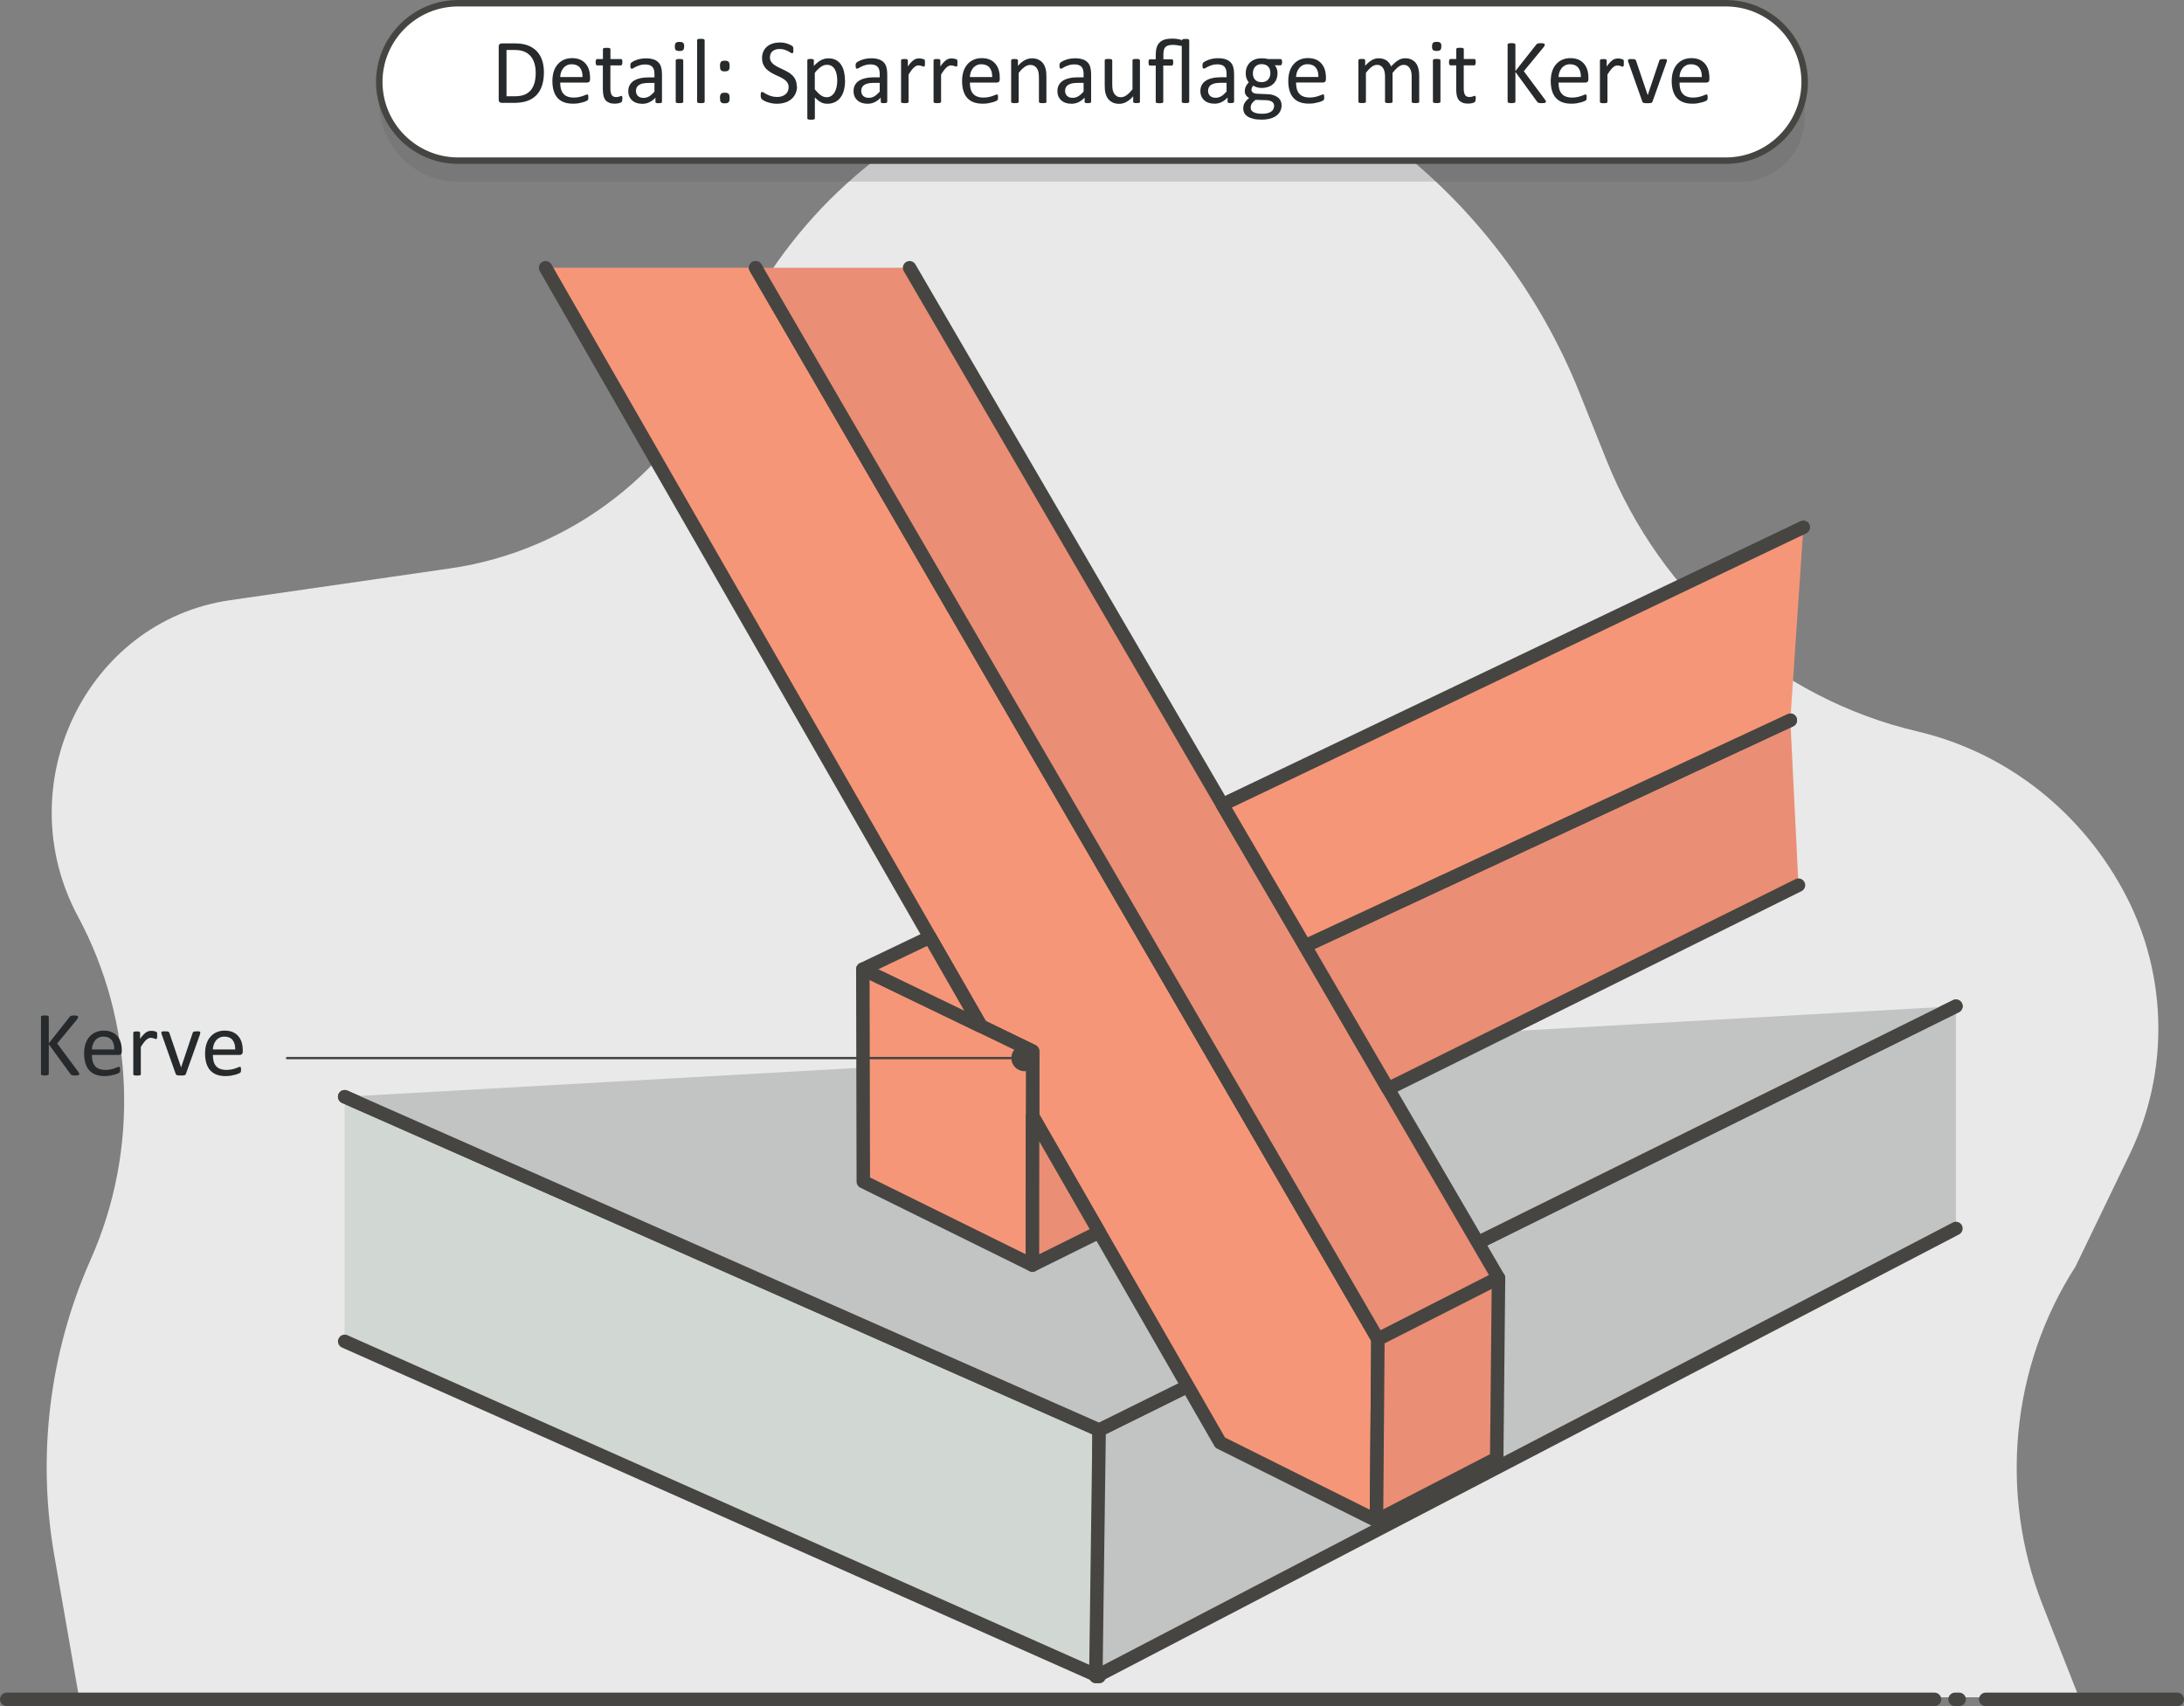 <?xml version="1.0" encoding="UTF-8"?><svg xmlns="http://www.w3.org/2000/svg" viewBox="0 0 324.6 253.59"><rect x="0" y="0" width="324.6" height="253.59" fill="#808080" stroke="none"/><defs><style>.d{fill:#ea8e75;}.d,.e,.f,.g,.h,.i,.j{stroke:#464542;stroke-linecap:round;stroke-linejoin:round;}.d,.f,.h,.i,.j{stroke-width:2px;}.e{fill:#fff;stroke-width:.96px;}.f,.g{fill:none;}.k{fill:#605f60;isolation:isolate;opacity:.23;}.g{stroke-width:.35px;}.l{fill:#464542;}.h{fill:#f69678;}.m{fill:#262a2c;}.i{fill:#c2c4c3;}.j{fill:#d1d7d3;}.n{fill:#e8e9e8;}</style></defs><g id="a"/><g id="b"/><g id="c"><g><path class="n" d="M11.74,252.27l-3.67-21.07c-2.59-14.88-.71-30.22,5.39-43.95h0c7.27-16.34,6.57-35.3-1.87-51.02h0c-10.5-19.55,1.22-43.93,22.61-47.02l32.73-4.73c18.09-2.61,33.61-14.7,41.06-31.98l.16-.37c7.29-16.91,20.58-30.27,37.12-37.3l2.46-1.04c19.58-8.32,41.93-5.47,58.98,7.53h0c12.45,9.5,22.16,22.34,28.08,37.14l3.96,9.89c8.18,20.44,25.42,35.49,46.24,40.37h0c13.29,3.12,24.62,12.07,31.05,24.53h0c6.15,11.93,6.34,26.2,.5,38.3l-8.06,16.7h0c-9.58,14.89-11.41,33.74-4.89,50.31l5.4,13.72H11.74Z"/><g><line class="f" x1="287.52" y1="252.59" x2="1" y2="252.59"/><line class="f" x1="291.18" y1="252.59" x2="290.57" y2="252.59"/><line class="f" x1="323.6" y1="252.59" x2="295.13" y2="252.59"/></g></g><polyline class="j" points="51.23 163.02 163.36 212.55 163.36 249.2 51.23 199.38"/><polyline class="i" points="290.7 182.6 162.87 249.2 163.36 212.55 290.7 149.56"/><polyline class="i" points="51.23 163.02 163.36 212.55 290.7 149.56"/><g><path class="k" d="M258.7,27H68.07c-6.43,0-11.7-5.26-11.7-11.7v-.02c0-6.43,5.26-11.7,11.7-11.7h188.45c6.43,0,11.7,5.26,11.7,11.7v2.18c0,5.25-4.29,9.54-9.52,9.54Z"/><path class="e" d="M256.52,23.88H68.07c-6.43,0-11.7-5.26-11.7-11.7h0c0-6.43,5.26-11.7,11.7-11.7h188.45c6.43,0,11.7,5.26,11.7,11.7h0c0,6.43-5.26,11.7-11.7,11.7Z"/><path class="m" d="M80.84,10.74c0,.77-.1,1.43-.29,2.01-.19,.57-.48,1.05-.85,1.42s-.83,.66-1.37,.84c-.54,.19-1.19,.28-1.93,.28h-1.85c-.1,0-.2-.04-.29-.11-.09-.07-.14-.19-.14-.37V6.93c0-.18,.05-.3,.14-.37,.09-.07,.19-.11,.29-.11h1.98c.76,0,1.4,.1,1.92,.3s.96,.48,1.32,.85c.35,.37,.62,.82,.8,1.35s.27,1.13,.27,1.79Zm-1.22,.05c0-.48-.06-.92-.18-1.34-.12-.41-.3-.77-.55-1.07-.25-.3-.57-.54-.95-.7-.38-.17-.88-.25-1.48-.25h-1.18v6.88h1.2c.56,0,1.03-.07,1.41-.21,.38-.14,.7-.36,.96-.65s.45-.66,.58-1.1c.13-.44,.19-.96,.19-1.56Zm8.08,.99c0,.18-.04,.3-.13,.38-.09,.08-.19,.11-.3,.11h-4.01c0,.34,.03,.65,.1,.92,.07,.27,.18,.51,.34,.7,.16,.2,.36,.35,.62,.45s.56,.16,.93,.16c.29,0,.55-.02,.78-.07s.42-.1,.59-.16,.3-.11,.41-.16,.19-.07,.24-.07c.03,0,.06,0,.08,.02s.04,.04,.06,.07,.02,.08,.03,.13c0,.06,0,.13,0,.21,0,.06,0,.11,0,.15s0,.08-.02,.12-.02,.06-.03,.09-.04,.05-.06,.08c-.03,.02-.1,.07-.22,.12-.12,.06-.28,.11-.47,.17-.19,.05-.42,.1-.67,.15s-.53,.06-.82,.06c-.5,0-.94-.07-1.32-.21-.38-.14-.69-.35-.95-.63s-.45-.63-.58-1.05-.2-.91-.2-1.46,.07-1,.2-1.43c.14-.42,.33-.78,.59-1.07,.25-.29,.56-.52,.92-.68,.36-.16,.76-.24,1.21-.24,.48,0,.88,.08,1.22,.23s.61,.36,.83,.63,.38,.57,.48,.92,.15,.73,.15,1.13v.21Zm-1.12-.33c.01-.59-.12-1.06-.39-1.39s-.68-.51-1.22-.51c-.28,0-.52,.05-.73,.16s-.38,.24-.52,.42-.25,.38-.33,.6-.12,.47-.13,.72h3.32Zm5.91,3.23c0,.13,0,.24-.03,.31-.02,.08-.04,.13-.08,.17s-.09,.07-.16,.1c-.07,.03-.16,.06-.25,.08-.09,.02-.19,.04-.29,.05s-.21,.02-.31,.02c-.32,0-.59-.04-.81-.13s-.41-.21-.55-.38-.25-.39-.31-.65-.1-.57-.1-.93v-3.6h-.85c-.07,0-.12-.04-.16-.11s-.06-.19-.06-.36c0-.09,0-.16,.02-.22,.01-.06,.03-.11,.04-.15,.02-.04,.04-.07,.07-.08s.06-.02,.1-.02h.85v-1.46s0-.06,.02-.09c.02-.03,.04-.05,.09-.07,.04-.02,.1-.04,.17-.04s.16-.01,.27-.01c.11,0,.21,0,.28,.01,.07,0,.13,.02,.17,.04,.04,.02,.07,.04,.09,.07,.02,.03,.03,.06,.03,.09v1.46h1.56s.07,0,.09,.02,.05,.04,.07,.08,.04,.09,.04,.15,.01,.13,.01,.22c0,.16-.02,.28-.06,.36-.04,.07-.09,.11-.16,.11h-1.56v3.43c0,.42,.06,.74,.19,.96s.35,.32,.67,.32c.1,0,.2-.01,.28-.03,.08-.02,.15-.04,.22-.06,.06-.02,.12-.04,.16-.06,.04-.02,.08-.03,.12-.03,.02,0,.04,0,.06,.02s.04,.03,.05,.06c.01,.03,.02,.08,.03,.13s.01,.12,.01,.21Zm5.89,.46c0,.05-.02,.1-.05,.12s-.09,.05-.15,.06c-.06,.01-.16,.02-.28,.02s-.21,0-.28-.02c-.07-.01-.12-.03-.15-.06-.03-.03-.05-.07-.05-.12v-.62c-.27,.29-.56,.51-.89,.67s-.67,.24-1.04,.24c-.32,0-.61-.04-.87-.13-.26-.08-.48-.21-.66-.37s-.33-.36-.43-.59-.15-.5-.15-.79c0-.35,.07-.65,.21-.9s.34-.47,.6-.64,.58-.29,.96-.38,.8-.13,1.28-.13h.84v-.48c0-.24-.02-.45-.07-.63s-.13-.33-.24-.45-.25-.21-.43-.27-.39-.09-.65-.09c-.28,0-.52,.03-.74,.1s-.41,.14-.58,.22c-.16,.08-.3,.15-.41,.22s-.19,.1-.25,.1c-.04,0-.07,0-.09-.03s-.05-.05-.07-.08-.04-.08-.04-.14-.01-.12-.01-.19c0-.11,0-.2,.02-.27,.02-.07,.05-.13,.11-.19,.06-.06,.17-.13,.32-.21,.15-.08,.32-.15,.51-.22s.41-.12,.64-.16c.23-.04,.46-.06,.7-.06,.44,0,.81,.05,1.12,.15s.55,.25,.74,.44,.33,.43,.41,.72,.13,.62,.13,1v4.15Zm-1.11-2.81h-.95c-.31,0-.57,.03-.8,.08s-.41,.13-.56,.23c-.15,.1-.26,.23-.33,.37-.07,.14-.11,.31-.11,.5,0,.32,.1,.57,.3,.76,.2,.19,.48,.28,.84,.28,.29,0,.57-.08,.82-.23,.25-.15,.51-.38,.79-.69v-1.31Zm4.41-5.43c0,.26-.05,.44-.15,.54-.1,.1-.28,.14-.55,.14s-.44-.05-.54-.14c-.1-.09-.14-.27-.14-.53s.05-.44,.15-.54c.1-.1,.28-.14,.55-.14s.44,.05,.54,.14,.15,.27,.15,.53Zm-.13,8.23s0,.07-.03,.09c-.02,.02-.05,.05-.09,.06-.04,.02-.1,.03-.17,.04s-.16,.01-.28,.01-.2,0-.27-.01-.13-.02-.17-.04-.07-.04-.09-.06-.02-.06-.02-.09v-6.15s0-.06,.02-.09,.04-.05,.09-.07,.1-.03,.17-.04,.16-.01,.27-.01,.21,0,.28,.01,.13,.02,.17,.04c.04,.02,.07,.04,.09,.07,.02,.03,.03,.06,.03,.09v6.15Zm3.18,0s0,.07-.03,.09c-.02,.02-.05,.05-.09,.06-.04,.02-.1,.03-.17,.04s-.16,.01-.28,.01-.2,0-.27-.01-.13-.02-.17-.04-.07-.04-.09-.06-.02-.06-.02-.09V5.99s0-.07,.02-.1,.04-.05,.09-.07,.1-.03,.17-.04,.16-.01,.27-.01,.21,0,.28,.01,.13,.02,.17,.04c.04,.02,.07,.04,.09,.07,.02,.03,.03,.06,.03,.1V15.13Zm3.71-5.3c0,.15-.01,.27-.03,.37-.02,.1-.06,.18-.12,.24-.06,.06-.13,.1-.22,.13-.09,.02-.21,.04-.35,.04s-.26-.01-.35-.04c-.09-.02-.16-.07-.22-.13-.05-.06-.09-.14-.11-.24s-.03-.22-.03-.37c0-.15,0-.28,.03-.39s.06-.18,.11-.25c.05-.06,.13-.1,.22-.13,.09-.02,.21-.04,.35-.04s.25,.01,.35,.04c.09,.02,.16,.07,.22,.13,.06,.06,.09,.14,.12,.25,.02,.1,.03,.23,.03,.39Zm0,4.74c0,.15-.01,.28-.03,.38-.02,.1-.06,.18-.12,.24-.06,.06-.13,.1-.22,.13-.09,.02-.21,.04-.35,.04s-.26-.01-.35-.04c-.09-.02-.16-.07-.22-.13-.05-.06-.09-.14-.11-.24s-.03-.23-.03-.38,0-.28,.03-.38,.06-.18,.11-.24c.05-.06,.13-.1,.22-.13,.09-.03,.21-.04,.35-.04s.25,.01,.35,.04c.09,.03,.16,.07,.22,.13,.06,.06,.09,.14,.12,.24,.02,.1,.03,.23,.03,.38Zm10.02-1.76c0,.41-.08,.78-.23,1.11s-.36,.6-.63,.82c-.27,.23-.58,.4-.95,.51-.36,.11-.75,.17-1.17,.17-.29,0-.57-.02-.82-.08-.25-.05-.47-.11-.67-.18s-.36-.15-.49-.23-.23-.14-.28-.2-.09-.12-.12-.21-.04-.2-.04-.34c0-.1,0-.18,.01-.25,0-.07,.02-.12,.04-.16,.02-.04,.04-.07,.07-.09,.03-.02,.06-.02,.09-.02,.06,0,.15,.04,.27,.12,.12,.08,.26,.16,.44,.25s.4,.18,.65,.26,.55,.12,.88,.12c.25,0,.48-.03,.69-.1s.39-.17,.54-.29c.15-.13,.27-.28,.35-.46s.12-.39,.12-.62c0-.25-.06-.46-.17-.64-.11-.18-.26-.33-.45-.47-.18-.13-.4-.26-.63-.37-.24-.11-.48-.23-.73-.34s-.49-.25-.72-.39c-.23-.14-.44-.31-.63-.5s-.33-.42-.45-.67c-.11-.26-.17-.57-.17-.93s.07-.7,.2-.99,.32-.53,.55-.73c.24-.2,.52-.35,.85-.45s.68-.15,1.06-.15c.19,0,.39,.02,.58,.05s.38,.08,.55,.14,.33,.12,.46,.19c.13,.07,.22,.13,.27,.17s.07,.08,.08,.1,.02,.06,.03,.1c0,.04,.02,.09,.02,.14,0,.05,0,.13,0,.21s0,.15,0,.22-.02,.12-.03,.16-.03,.08-.06,.1c-.03,.02-.05,.03-.08,.03-.05,0-.13-.03-.23-.1-.11-.06-.24-.14-.39-.22s-.33-.15-.54-.22-.45-.1-.71-.1c-.24,0-.46,.03-.64,.1-.18,.07-.33,.15-.45,.26-.12,.11-.21,.24-.26,.39s-.09,.31-.09,.48c0,.25,.06,.46,.17,.64,.11,.18,.26,.33,.45,.47s.4,.26,.64,.38,.48,.23,.73,.35,.49,.24,.73,.38c.24,.14,.45,.3,.64,.49,.19,.19,.34,.41,.45,.67,.12,.26,.17,.56,.17,.91Zm7.14-.86c0,.54-.06,1.02-.17,1.45-.11,.43-.28,.79-.51,1.09-.22,.3-.5,.53-.83,.69s-.71,.24-1.13,.24c-.18,0-.35-.02-.5-.05s-.3-.09-.45-.17-.29-.18-.44-.29c-.14-.12-.3-.26-.46-.42v3.08s0,.07-.03,.1c-.02,.03-.05,.05-.09,.07-.04,.02-.1,.03-.17,.04s-.16,.01-.28,.01-.2,0-.27-.01-.13-.02-.17-.04-.07-.04-.09-.07-.02-.06-.02-.1V8.97s0-.07,.02-.1,.04-.05,.08-.06,.09-.03,.16-.04c.06,0,.14-.01,.23-.01s.17,0,.23,.01,.11,.02,.15,.04c.04,.02,.07,.04,.08,.06,.02,.02,.02,.06,.02,.1v.83c.18-.19,.36-.36,.53-.5,.17-.14,.34-.26,.52-.35s.35-.16,.54-.21c.18-.05,.38-.07,.58-.07,.44,0,.82,.09,1.13,.26s.57,.41,.76,.71c.2,.3,.34,.65,.43,1.05,.09,.4,.14,.82,.14,1.27Zm-1.16,.13c0-.31-.02-.62-.07-.91s-.13-.55-.25-.78c-.12-.23-.27-.41-.47-.55-.2-.14-.44-.21-.73-.21-.15,0-.29,.02-.43,.06s-.28,.11-.43,.21-.3,.22-.46,.37-.33,.34-.5,.56v2.45c.31,.38,.6,.67,.88,.87,.28,.2,.57,.3,.87,.3,.28,0,.52-.07,.72-.21s.37-.32,.49-.55,.22-.48,.28-.77c.06-.28,.09-.57,.09-.85Zm7.42,3.05c0,.05-.02,.1-.05,.12s-.09,.05-.15,.06c-.06,.01-.16,.02-.28,.02s-.21,0-.28-.02c-.07-.01-.12-.03-.15-.06-.03-.03-.05-.07-.05-.12v-.62c-.27,.29-.56,.51-.89,.67s-.67,.24-1.04,.24c-.32,0-.61-.04-.87-.13-.26-.08-.48-.21-.66-.37s-.33-.36-.43-.59-.15-.5-.15-.79c0-.35,.07-.65,.21-.9s.34-.47,.6-.64,.58-.29,.96-.38,.8-.13,1.28-.13h.84v-.48c0-.24-.02-.45-.07-.63s-.13-.33-.24-.45-.25-.21-.43-.27-.39-.09-.65-.09c-.28,0-.52,.03-.74,.1s-.41,.14-.58,.22c-.16,.08-.3,.15-.41,.22s-.19,.1-.25,.1c-.04,0-.07,0-.09-.03s-.05-.05-.07-.08-.04-.08-.04-.14-.01-.12-.01-.19c0-.11,0-.2,.02-.27,.02-.07,.05-.13,.11-.19,.06-.06,.17-.13,.32-.21,.15-.08,.32-.15,.51-.22s.41-.12,.64-.16c.23-.04,.46-.06,.7-.06,.44,0,.81,.05,1.12,.15s.55,.25,.74,.44,.33,.43,.41,.72,.13,.62,.13,1v4.15Zm-1.11-2.81h-.95c-.31,0-.57,.03-.8,.08s-.41,.13-.56,.23c-.15,.1-.26,.23-.33,.37-.07,.14-.11,.31-.11,.5,0,.32,.1,.57,.3,.76,.2,.19,.48,.28,.84,.28,.29,0,.57-.08,.82-.23,.25-.15,.51-.38,.79-.69v-1.31Zm6.72-2.95c0,.1,0,.18,0,.25,0,.07-.01,.12-.03,.16s-.03,.07-.05,.09-.05,.03-.08,.03-.08-.01-.13-.03-.11-.04-.18-.06-.14-.04-.22-.06-.17-.03-.26-.03c-.11,0-.22,.02-.33,.07s-.22,.12-.34,.23c-.12,.1-.24,.24-.38,.42s-.28,.39-.43,.64v4.05s0,.07-.03,.09c-.02,.02-.05,.05-.09,.06-.04,.02-.1,.03-.17,.04s-.16,.01-.28,.01-.2,0-.27-.01-.13-.02-.17-.04-.07-.04-.09-.06-.02-.06-.02-.09v-6.15s0-.07,.02-.09,.04-.05,.08-.07,.09-.03,.16-.04c.06,0,.15-.01,.25-.01,.1,0,.18,0,.25,.01s.12,.02,.15,.04c.04,.02,.06,.04,.08,.07s.02,.06,.02,.09v.9c.17-.25,.32-.45,.47-.6s.29-.28,.42-.37,.26-.15,.39-.18c.13-.03,.26-.05,.39-.05,.06,0,.12,0,.2,.01,.08,0,.15,.02,.23,.04s.16,.04,.22,.06c.06,.02,.11,.05,.14,.07,.03,.02,.04,.04,.05,.06s.02,.05,.02,.08,.01,.08,.01,.14,0,.14,0,.25Zm4.83,0c0,.1,0,.18,0,.25,0,.07-.01,.12-.03,.16s-.03,.07-.05,.09-.05,.03-.08,.03-.08-.01-.13-.03-.11-.04-.18-.06-.14-.04-.22-.06-.17-.03-.26-.03c-.11,0-.22,.02-.33,.07s-.22,.12-.34,.23c-.12,.1-.24,.24-.38,.42s-.28,.39-.43,.64v4.05s0,.07-.03,.09c-.02,.02-.05,.05-.09,.06-.04,.02-.1,.03-.17,.04s-.16,.01-.28,.01-.2,0-.27-.01-.13-.02-.17-.04-.07-.04-.09-.06-.02-.06-.02-.09v-6.15s0-.07,.02-.09,.04-.05,.08-.07,.09-.03,.16-.04c.06,0,.15-.01,.25-.01,.1,0,.18,0,.25,.01s.12,.02,.15,.04c.04,.02,.06,.04,.08,.07s.02,.06,.02,.09v.9c.17-.25,.32-.45,.47-.6s.29-.28,.42-.37,.26-.15,.39-.18c.13-.03,.26-.05,.39-.05,.06,0,.12,0,.2,.01,.08,0,.15,.02,.23,.04s.16,.04,.22,.06c.06,.02,.11,.05,.14,.07,.03,.02,.04,.04,.05,.06s.02,.05,.02,.08,.01,.08,.01,.14,0,.14,0,.25Zm6.29,2.41c0,.18-.04,.3-.13,.38-.09,.08-.19,.11-.3,.11h-4.01c0,.34,.03,.65,.1,.92,.07,.27,.18,.51,.34,.7,.16,.2,.36,.35,.62,.45s.56,.16,.93,.16c.29,0,.55-.02,.78-.07s.42-.1,.59-.16,.3-.11,.41-.16,.19-.07,.24-.07c.03,0,.06,0,.08,.02s.04,.04,.06,.07,.02,.08,.03,.13c0,.06,0,.13,0,.21,0,.06,0,.11,0,.15s0,.08-.02,.12-.02,.06-.03,.09-.04,.05-.06,.08c-.03,.02-.1,.07-.22,.12-.12,.06-.28,.11-.47,.17-.19,.05-.42,.1-.67,.15s-.53,.06-.82,.06c-.5,0-.94-.07-1.32-.21-.38-.14-.69-.35-.95-.63s-.45-.63-.58-1.05-.2-.91-.2-1.46,.07-1,.2-1.43c.14-.42,.33-.78,.59-1.07,.25-.29,.56-.52,.92-.68,.36-.16,.76-.24,1.21-.24,.48,0,.88,.08,1.22,.23s.61,.36,.83,.63,.38,.57,.48,.92,.15,.73,.15,1.13v.21Zm-1.12-.33c.01-.59-.12-1.06-.39-1.39s-.68-.51-1.22-.51c-.28,0-.52,.05-.73,.16s-.38,.24-.52,.42-.25,.38-.33,.6-.12,.47-.13,.72h3.32Zm8.07,3.68s0,.07-.03,.09-.05,.05-.09,.06-.1,.03-.17,.04-.16,.01-.27,.01-.21,0-.28-.01c-.07,0-.13-.02-.17-.04-.04-.02-.07-.04-.09-.06-.02-.02-.03-.06-.03-.09v-3.6c0-.35-.03-.63-.08-.85-.05-.21-.13-.4-.24-.55s-.24-.27-.4-.36c-.17-.08-.36-.12-.57-.12-.28,0-.56,.1-.84,.3s-.57,.49-.88,.88v4.3s0,.07-.03,.09c-.02,.02-.05,.05-.09,.06-.04,.02-.1,.03-.17,.04s-.16,.01-.28,.01-.2,0-.27-.01-.13-.02-.17-.04-.07-.04-.09-.06-.02-.06-.02-.09v-6.15s0-.07,.02-.09,.04-.05,.08-.07,.09-.03,.16-.04c.06,0,.15-.01,.25-.01,.1,0,.18,0,.25,.01s.12,.02,.15,.04c.04,.02,.06,.04,.08,.07s.02,.06,.02,.09v.81c.34-.39,.68-.67,1.03-.85s.68-.27,1.03-.27c.41,0,.75,.07,1.02,.21,.28,.14,.5,.32,.67,.56,.17,.23,.29,.5,.37,.82,.08,.31,.11,.69,.11,1.12v3.75Zm6.62,0c0,.05-.02,.1-.05,.12s-.09,.05-.15,.06c-.06,.01-.16,.02-.28,.02s-.21,0-.28-.02c-.07-.01-.12-.03-.15-.06-.03-.03-.05-.07-.05-.12v-.62c-.27,.29-.56,.51-.89,.67s-.67,.24-1.04,.24c-.32,0-.61-.04-.87-.13-.26-.08-.48-.21-.66-.37s-.33-.36-.43-.59-.15-.5-.15-.79c0-.35,.07-.65,.21-.9s.34-.47,.6-.64,.58-.29,.96-.38,.8-.13,1.28-.13h.84v-.48c0-.24-.02-.45-.07-.63s-.13-.33-.24-.45-.25-.21-.43-.27-.39-.09-.65-.09c-.28,0-.52,.03-.74,.1s-.41,.14-.58,.22c-.16,.08-.3,.15-.41,.22s-.19,.1-.25,.1c-.04,0-.07,0-.09-.03s-.05-.05-.07-.08-.04-.08-.04-.14-.01-.12-.01-.19c0-.11,0-.2,.02-.27,.02-.07,.05-.13,.11-.19,.06-.06,.17-.13,.32-.21,.15-.08,.32-.15,.51-.22s.41-.12,.64-.16c.23-.04,.46-.06,.7-.06,.44,0,.81,.05,1.12,.15s.55,.25,.74,.44,.33,.43,.41,.72,.13,.62,.13,1v4.15Zm-1.11-2.81h-.95c-.31,0-.57,.03-.8,.08s-.41,.13-.56,.23c-.15,.1-.26,.23-.33,.37-.07,.14-.11,.31-.11,.5,0,.32,.1,.57,.3,.76,.2,.19,.48,.28,.84,.28,.29,0,.57-.08,.82-.23,.25-.15,.51-.38,.79-.69v-1.31Zm8.38,2.8s0,.07-.02,.09-.04,.05-.08,.06c-.04,.02-.09,.03-.16,.04s-.15,.01-.24,.01c-.1,0-.19,0-.25-.01s-.12-.02-.16-.04-.06-.04-.08-.06c-.01-.02-.02-.06-.02-.09v-.81c-.35,.39-.69,.67-1.03,.85-.34,.18-.68,.27-1.03,.27-.41,0-.75-.07-1.02-.21s-.5-.32-.67-.56c-.17-.23-.29-.51-.37-.82s-.11-.69-.11-1.14v-3.73s0-.07,.02-.09c.02-.02,.05-.05,.09-.07s.1-.03,.18-.04,.16-.01,.27-.01,.2,0,.27,.01,.13,.02,.17,.04,.07,.04,.09,.07c.02,.02,.03,.06,.03,.09v3.58c0,.36,.03,.65,.08,.86s.13,.4,.24,.55c.11,.15,.24,.27,.4,.36s.35,.13,.57,.13c.28,0,.56-.1,.84-.3s.57-.49,.88-.88v-4.3s0-.07,.02-.09,.05-.05,.09-.07c.04-.02,.1-.03,.17-.04,.07,0,.16-.01,.27-.01s.2,0,.27,.01,.13,.02,.17,.04c.04,.02,.07,.04,.09,.07s.03,.06,.03,.09v6.15Zm7.33,0s0,.07-.03,.09c-.02,.02-.05,.05-.09,.06s-.1,.03-.17,.04c-.07,0-.16,.01-.27,.01s-.2,0-.27-.01-.13-.02-.17-.04c-.04-.02-.07-.04-.09-.06s-.03-.06-.03-.09V6.78s-.02,.02-.04,.03c-.02,0-.04,.01-.07,.01-.05,0-.13-.01-.24-.04s-.22-.05-.34-.06c-.12-.02-.23-.03-.34-.04s-.21-.01-.31-.01c-.28,0-.51,.03-.69,.09s-.32,.14-.43,.26c-.1,.12-.17,.27-.21,.46s-.06,.41-.06,.66v.67h1.25s.07,0,.09,.02,.05,.04,.07,.08,.03,.09,.04,.15c0,.06,.01,.13,.01,.22,0,.16-.02,.28-.06,.36-.04,.07-.09,.11-.17,.11h-1.25v5.39s0,.07-.03,.09c-.02,.02-.05,.05-.09,.06s-.1,.03-.17,.04-.16,.01-.27,.01-.2,0-.27-.01-.13-.02-.17-.04-.07-.04-.09-.06c-.02-.02-.03-.06-.03-.09v-5.39h-.86c-.07,0-.13-.04-.16-.11s-.05-.19-.05-.36c0-.09,0-.16,.01-.22s.02-.11,.04-.15c.02-.04,.04-.07,.07-.08s.06-.02,.09-.02h.86v-.66c0-.42,.05-.79,.14-1.09s.24-.55,.44-.75,.45-.34,.75-.43,.66-.14,1.08-.14c.12,0,.24,0,.37,.01,.13,0,.25,.02,.37,.04,.12,.02,.22,.03,.31,.05s.16,.03,.21,.05,.09,.04,.12,.06,.05,.05,.07,.09c0-.05,.01-.08,.03-.11,.02-.03,.04-.05,.08-.08,.04-.02,.09-.04,.17-.05s.17-.01,.28-.01c.11,0,.2,0,.27,.01,.07,0,.13,.02,.17,.04s.07,.04,.09,.07c.02,.03,.03,.06,.03,.1V15.13Zm6.65,0c0,.05-.02,.1-.05,.12s-.09,.05-.15,.06c-.06,.01-.16,.02-.28,.02s-.21,0-.28-.02c-.07-.01-.12-.03-.15-.06-.03-.03-.05-.07-.05-.12v-.62c-.27,.29-.56,.51-.89,.67s-.67,.24-1.04,.24c-.32,0-.61-.04-.87-.13-.26-.08-.48-.21-.66-.37s-.33-.36-.43-.59-.15-.5-.15-.79c0-.35,.07-.65,.21-.9s.34-.47,.6-.64,.58-.29,.96-.38,.8-.13,1.28-.13h.84v-.48c0-.24-.02-.45-.07-.63s-.13-.33-.24-.45-.25-.21-.43-.27-.39-.09-.65-.09c-.28,0-.52,.03-.74,.1s-.41,.14-.58,.22c-.16,.08-.3,.15-.41,.22s-.19,.1-.25,.1c-.04,0-.07,0-.09-.03s-.05-.05-.07-.08-.04-.08-.04-.14-.01-.12-.01-.19c0-.11,0-.2,.02-.27,.02-.07,.05-.13,.11-.19,.06-.06,.17-.13,.32-.21,.15-.08,.32-.15,.51-.22s.41-.12,.64-.16c.23-.04,.46-.06,.7-.06,.44,0,.81,.05,1.12,.15s.55,.25,.74,.44,.33,.43,.41,.72,.13,.62,.13,1v4.15Zm-1.11-2.81h-.95c-.31,0-.57,.03-.8,.08s-.41,.13-.56,.23c-.15,.1-.26,.23-.33,.37-.07,.14-.11,.31-.11,.5,0,.32,.1,.57,.3,.76,.2,.19,.48,.28,.84,.28,.29,0,.57-.08,.82-.23,.25-.15,.51-.38,.79-.69v-1.31Zm8.25-3.07c0,.16-.02,.27-.06,.35-.04,.07-.1,.11-.17,.11h-.87c.16,.16,.27,.35,.33,.54,.06,.2,.09,.4,.09,.62,0,.36-.06,.67-.17,.94-.11,.27-.27,.5-.48,.69s-.46,.33-.75,.43c-.29,.1-.61,.15-.96,.15-.25,0-.48-.03-.71-.1-.22-.07-.4-.15-.52-.25-.08,.08-.15,.18-.2,.28s-.08,.23-.08,.36c0,.16,.07,.29,.22,.4,.15,.1,.34,.16,.59,.17l1.59,.07c.3,0,.58,.05,.83,.13,.25,.08,.47,.18,.66,.32,.19,.14,.33,.31,.43,.51,.1,.2,.16,.44,.16,.71,0,.28-.06,.55-.18,.81s-.3,.48-.54,.67-.55,.35-.92,.46c-.37,.11-.82,.17-1.33,.17s-.91-.04-1.25-.13-.63-.2-.85-.35c-.22-.15-.38-.32-.48-.52-.1-.2-.15-.42-.15-.66,0-.15,.02-.3,.05-.44s.09-.28,.17-.4c.08-.13,.17-.25,.28-.37,.11-.12,.24-.23,.38-.35-.22-.11-.38-.26-.49-.43-.11-.17-.16-.36-.16-.56,0-.28,.06-.53,.17-.75,.11-.22,.25-.41,.42-.59-.14-.17-.25-.36-.33-.57s-.12-.47-.12-.77c0-.35,.06-.67,.18-.94,.12-.28,.28-.51,.49-.7,.21-.19,.46-.34,.75-.44s.61-.15,.95-.15c.19,0,.36,.01,.52,.03,.16,.02,.31,.05,.45,.09h1.84c.08,0,.13,.04,.17,.11,.04,.08,.06,.19,.06,.35Zm-1.18,6.49c0-.26-.11-.47-.32-.61-.21-.14-.5-.22-.87-.23l-1.58-.05c-.14,.11-.26,.22-.36,.32-.09,.1-.17,.2-.22,.29-.05,.09-.09,.19-.11,.28s-.03,.18-.03,.28c0,.3,.15,.52,.45,.67s.71,.23,1.25,.23c.34,0,.62-.03,.85-.1,.23-.07,.41-.15,.55-.26s.24-.23,.3-.38c.06-.14,.09-.29,.09-.44Zm-.56-4.87c0-.42-.11-.75-.34-.98s-.55-.35-.97-.35c-.22,0-.41,.04-.57,.11s-.29,.17-.4,.3c-.11,.13-.18,.27-.24,.44s-.08,.34-.08,.52c0,.41,.11,.72,.34,.96s.55,.35,.96,.35c.22,0,.41-.04,.58-.11,.16-.07,.3-.17,.4-.29,.11-.13,.18-.27,.24-.43s.08-.33,.08-.51Zm8.26,.91c0,.18-.04,.3-.13,.38-.09,.08-.19,.11-.3,.11h-4.01c0,.34,.03,.65,.1,.92,.07,.27,.18,.51,.34,.7,.16,.2,.36,.35,.62,.45s.56,.16,.93,.16c.29,0,.55-.02,.78-.07s.42-.1,.59-.16,.3-.11,.41-.16,.19-.07,.24-.07c.03,0,.06,0,.08,.02s.04,.04,.06,.07,.02,.08,.03,.13c0,.06,0,.13,0,.21,0,.06,0,.11,0,.15s0,.08-.02,.12-.02,.06-.03,.09-.04,.05-.06,.08c-.03,.02-.1,.07-.22,.12-.12,.06-.28,.11-.47,.17-.19,.05-.42,.1-.67,.15s-.53,.06-.82,.06c-.5,0-.94-.07-1.32-.21-.38-.14-.69-.35-.95-.63s-.45-.63-.58-1.05-.2-.91-.2-1.46,.07-1,.2-1.43c.14-.42,.33-.78,.59-1.07,.25-.29,.56-.52,.92-.68,.36-.16,.76-.24,1.21-.24,.48,0,.88,.08,1.22,.23s.61,.36,.83,.63,.38,.57,.48,.92,.15,.73,.15,1.13v.21Zm-1.12-.33c.01-.59-.12-1.06-.39-1.39s-.68-.51-1.22-.51c-.28,0-.52,.05-.73,.16s-.38,.24-.52,.42-.25,.38-.33,.6-.12,.47-.13,.72h3.32Zm14.99,3.68s0,.07-.03,.09c-.02,.02-.05,.05-.09,.06-.04,.02-.1,.03-.17,.04s-.16,.01-.27,.01-.21,0-.28-.01c-.07,0-.13-.02-.17-.04s-.07-.04-.09-.06c-.02-.02-.03-.06-.03-.09v-3.74c0-.26-.02-.5-.07-.71-.04-.21-.12-.4-.22-.55-.1-.15-.23-.27-.38-.36s-.33-.12-.54-.12c-.26,0-.51,.1-.77,.3s-.54,.49-.86,.88v4.3s0,.07-.03,.09c-.02,.02-.05,.05-.09,.06s-.1,.03-.17,.04c-.07,0-.16,.01-.27,.01s-.19,0-.27-.01-.13-.02-.18-.04-.07-.04-.09-.06c-.02-.02-.02-.06-.02-.09v-3.74c0-.26-.02-.5-.07-.71s-.12-.4-.22-.55c-.1-.15-.22-.27-.38-.36s-.33-.12-.54-.12c-.26,0-.52,.1-.78,.3s-.55,.49-.85,.88v4.3s0,.07-.03,.09c-.02,.02-.05,.05-.09,.06-.04,.02-.1,.03-.17,.04s-.16,.01-.28,.01-.2,0-.27-.01-.13-.02-.17-.04-.07-.04-.09-.06-.02-.06-.02-.09v-6.15s0-.07,.02-.09,.04-.05,.08-.07,.09-.03,.16-.04c.06,0,.15-.01,.25-.01,.1,0,.18,0,.25,.01s.12,.02,.15,.04c.04,.02,.06,.04,.08,.07s.02,.06,.02,.09v.81c.34-.39,.68-.67,1-.85,.32-.18,.65-.27,.98-.27,.25,0,.48,.03,.68,.09,.2,.06,.38,.14,.53,.25s.28,.23,.39,.38,.2,.31,.27,.5c.2-.22,.4-.41,.58-.57s.36-.28,.53-.38c.17-.1,.33-.17,.49-.21,.16-.04,.32-.06,.48-.06,.39,0,.72,.07,.99,.21,.27,.14,.48,.32,.65,.56,.17,.23,.28,.5,.35,.82,.07,.31,.11,.64,.11,.99v3.89Zm3.28-8.23c0,.26-.05,.44-.15,.54-.1,.1-.28,.14-.55,.14s-.44-.05-.54-.14c-.1-.09-.14-.27-.14-.53s.05-.44,.15-.54c.1-.1,.28-.14,.55-.14s.44,.05,.54,.14,.15,.27,.15,.53Zm-.13,8.23s0,.07-.03,.09c-.02,.02-.05,.05-.09,.06-.04,.02-.1,.03-.17,.04s-.16,.01-.28,.01-.2,0-.27-.01-.13-.02-.17-.04-.07-.04-.09-.06-.02-.06-.02-.09v-6.15s0-.06,.02-.09,.04-.05,.09-.07,.1-.03,.17-.04,.16-.01,.27-.01,.21,0,.28,.01,.13,.02,.17,.04c.04,.02,.07,.04,.09,.07,.02,.03,.03,.06,.03,.09v6.15Zm5.23-.45c0,.13,0,.24-.03,.31-.02,.08-.04,.13-.08,.17s-.09,.07-.16,.1c-.07,.03-.16,.06-.25,.08-.09,.02-.19,.04-.29,.05s-.21,.02-.31,.02c-.32,0-.59-.04-.81-.13s-.41-.21-.55-.38-.25-.39-.31-.65-.1-.57-.1-.93v-3.6h-.85c-.07,0-.12-.04-.16-.11s-.06-.19-.06-.36c0-.09,0-.16,.02-.22,.01-.06,.03-.11,.04-.15,.02-.04,.04-.07,.07-.08s.06-.02,.1-.02h.85v-1.46s0-.06,.02-.09c.02-.03,.04-.05,.09-.07,.04-.02,.1-.04,.17-.04s.16-.01,.27-.01c.11,0,.21,0,.28,.01,.07,0,.13,.02,.17,.04,.04,.02,.07,.04,.09,.07,.02,.03,.03,.06,.03,.09v1.46h1.56s.07,0,.09,.02,.05,.04,.07,.08,.04,.09,.04,.15,.01,.13,.01,.22c0,.16-.02,.28-.06,.36-.04,.07-.09,.11-.16,.11h-1.56v3.43c0,.42,.06,.74,.19,.96s.35,.32,.67,.32c.1,0,.2-.01,.28-.03,.08-.02,.15-.04,.22-.06,.06-.02,.12-.04,.16-.06,.04-.02,.08-.03,.12-.03,.02,0,.04,0,.06,.02s.04,.03,.05,.06c.01,.03,.02,.08,.03,.13s.01,.12,.01,.21Zm10.45,.43s0,.07-.02,.1-.05,.05-.09,.07-.11,.03-.18,.04c-.08,.01-.18,.02-.3,.02-.16,0-.29,0-.39-.02-.1-.01-.17-.04-.22-.08s-.09-.08-.12-.12l-3.22-4.42v4.42s0,.06-.03,.09c-.02,.03-.05,.05-.09,.07s-.11,.03-.18,.04-.17,.02-.28,.02-.2,0-.28-.02c-.08-.01-.14-.02-.18-.04-.04-.02-.08-.04-.09-.07-.02-.03-.03-.06-.03-.09V6.63s0-.07,.03-.1c.02-.03,.05-.05,.09-.06,.05-.02,.11-.03,.18-.04,.08-.01,.17-.02,.28-.02s.21,0,.28,.02,.13,.02,.18,.04,.08,.04,.09,.06c.02,.03,.03,.06,.03,.1v3.93l3.1-3.93s.06-.08,.09-.1,.08-.05,.13-.06,.12-.03,.19-.04,.17-.01,.29-.01,.21,0,.28,.02,.13,.03,.17,.04,.07,.04,.09,.07,.02,.06,.02,.09c0,.06-.01,.12-.04,.18s-.08,.14-.17,.25l-2.9,3.51,3.13,4.2c.08,.12,.12,.2,.14,.24s.02,.08,.02,.11Zm6.31-3.32c0,.18-.04,.3-.13,.38-.09,.08-.19,.11-.3,.11h-4.01c0,.34,.03,.65,.1,.92,.07,.27,.18,.51,.34,.7,.16,.2,.36,.35,.62,.45s.56,.16,.93,.16c.29,0,.55-.02,.78-.07s.42-.1,.59-.16,.3-.11,.41-.16,.19-.07,.24-.07c.03,0,.06,0,.08,.02s.04,.04,.06,.07,.02,.08,.03,.13c0,.06,0,.13,0,.21,0,.06,0,.11,0,.15s0,.08-.02,.12-.02,.06-.03,.09-.04,.05-.06,.08c-.03,.02-.1,.07-.22,.12-.12,.06-.28,.11-.47,.17-.19,.05-.42,.1-.67,.15s-.53,.06-.82,.06c-.5,0-.94-.07-1.32-.21-.38-.14-.69-.35-.95-.63s-.45-.63-.58-1.05-.2-.91-.2-1.46,.07-1,.2-1.43c.14-.42,.33-.78,.59-1.07,.25-.29,.56-.52,.92-.68,.36-.16,.76-.24,1.21-.24,.48,0,.88,.08,1.22,.23s.61,.36,.83,.63,.38,.57,.48,.92,.15,.73,.15,1.13v.21Zm-1.12-.33c.01-.59-.12-1.06-.39-1.39s-.68-.51-1.22-.51c-.28,0-.52,.05-.73,.16s-.38,.24-.52,.42-.25,.38-.33,.6-.12,.47-.13,.72h3.32Zm6.38-2.07c0,.1,0,.18,0,.25,0,.07-.01,.12-.03,.16s-.03,.07-.05,.09-.05,.03-.08,.03-.08-.01-.13-.03-.11-.04-.18-.06-.14-.04-.22-.06-.17-.03-.26-.03c-.11,0-.22,.02-.33,.07s-.22,.12-.34,.23c-.12,.1-.24,.24-.38,.42s-.28,.39-.43,.64v4.05s0,.07-.03,.09c-.02,.02-.05,.05-.09,.06-.04,.02-.1,.03-.17,.04s-.16,.01-.28,.01-.2,0-.27-.01-.13-.02-.17-.04-.07-.04-.09-.06-.02-.06-.02-.09v-6.15s0-.07,.02-.09,.04-.05,.08-.07,.09-.03,.16-.04c.06,0,.15-.01,.25-.01,.1,0,.18,0,.25,.01s.12,.02,.15,.04c.04,.02,.06,.04,.08,.07s.02,.06,.02,.09v.9c.17-.25,.32-.45,.47-.6s.29-.28,.42-.37,.26-.15,.39-.18c.13-.03,.26-.05,.39-.05,.06,0,.12,0,.2,.01,.08,0,.15,.02,.23,.04s.16,.04,.22,.06c.06,.02,.11,.05,.14,.07,.03,.02,.04,.04,.05,.06s.02,.05,.02,.08,.01,.08,.01,.14,0,.14,0,.25Zm6.39-.42s0,.04,0,.06,0,.04,0,.06c0,.02-.01,.05-.02,.08s-.01,.06-.02,.09l-2.08,5.84c-.02,.05-.04,.09-.07,.12s-.07,.06-.13,.08-.13,.03-.22,.04c-.09,0-.2,.01-.34,.01s-.25,0-.34-.01c-.09,0-.16-.02-.22-.04-.06-.02-.1-.04-.13-.08-.03-.03-.06-.07-.07-.12l-2.07-5.84c-.02-.05-.03-.1-.04-.14-.01-.04-.02-.07-.02-.09s0-.04,0-.05c0-.04,0-.07,.03-.1,.02-.03,.05-.05,.09-.06s.1-.03,.17-.03,.16,0,.26,0c.13,0,.24,0,.31,.01s.14,.02,.18,.04,.07,.04,.09,.07,.04,.06,.06,.1l1.72,5.07,.03,.08,.02-.08,1.7-5.07s.03-.08,.05-.1,.05-.05,.1-.07,.1-.03,.18-.04c.07,0,.17-.01,.29-.01,.1,0,.19,0,.26,0,.07,0,.12,.02,.16,.03s.07,.04,.08,.06,.02,.06,.02,.09Zm6.33,2.82c0,.18-.04,.3-.13,.38-.09,.08-.19,.11-.3,.11h-4.01c0,.34,.03,.65,.1,.92,.07,.27,.18,.51,.34,.7,.16,.2,.36,.35,.62,.45s.56,.16,.93,.16c.29,0,.55-.02,.78-.07s.42-.1,.59-.16,.3-.11,.41-.16,.19-.07,.24-.07c.03,0,.06,0,.08,.02s.04,.04,.06,.07,.02,.08,.03,.13c0,.06,0,.13,0,.21,0,.06,0,.11,0,.15s0,.08-.02,.12-.02,.06-.03,.09-.04,.05-.06,.08c-.03,.02-.1,.07-.22,.12-.12,.06-.28,.11-.47,.17-.19,.05-.42,.1-.67,.15s-.53,.06-.82,.06c-.5,0-.94-.07-1.32-.21-.38-.14-.69-.35-.95-.63s-.45-.63-.58-1.05-.2-.91-.2-1.46,.07-1,.2-1.43c.14-.42,.33-.78,.59-1.07,.25-.29,.56-.52,.92-.68,.36-.16,.76-.24,1.21-.24,.48,0,.88,.08,1.22,.23s.61,.36,.83,.63,.38,.57,.48,.92,.15,.73,.15,1.13v.21Zm-1.12-.33c.01-.59-.12-1.06-.39-1.39s-.68-.51-1.22-.51c-.28,0-.52,.05-.73,.16s-.38,.24-.52,.42-.25,.38-.33,.6-.12,.47-.13,.72h3.32Z"/></g><polyline class="h" points="112.31 39.8 204.81 199.06 204.57 226.01 181.35 214.43 163.36 183.11 153.47 165.9 153.47 156.25 145.81 152.52 138.2 139.28 81.09 39.8"/><polyline class="d" points="135.19 39.8 181.2 118.78 188.81 131.77 196.47 144.91 206.31 161.83 222.7 189.94 204.81 199.06 112.31 39.8"/><polygon class="d" points="222.72 189.95 222.45 216.76 204.58 226 204.79 199.06 222.72 189.95"/><polygon class="h" points="145.79 152.53 153.48 156.25 153.47 165.91 153.45 188.04 128.31 175.64 128.24 144.06 145.79 152.53"/><polygon class="d" points="153.45 188.04 153.47 165.91 163.36 183.13 153.45 188.04"/><polygon class="h" points="145.79 152.53 128.24 144.06 138.2 139.3 145.79 152.53"/><polyline class="d" points="267.3 131.57 206.31 161.83 193.96 140.61 266.09 107.05"/><polyline class="h" points="268.03 78.37 181.68 119.6 193.96 140.61 266.09 107.05"/><g><path class="l" d="M152.26,159.22c-1.08,0-1.95-.87-1.95-1.95s.87-1.95,1.95-1.95c1.08,0,1.95,.87,1.95,1.95,0,1.08-.87,1.95-1.95,1.95Z"/><polyline class="g" points="152.02 157.27 143.72 157.27 42.67 157.27"/></g><path class="m" d="M11.79,159.63s0,.07-.02,.1c-.02,.03-.05,.05-.09,.07s-.11,.03-.18,.04c-.08,.01-.18,.02-.3,.02-.16,0-.29,0-.39-.02-.1-.01-.17-.04-.22-.08s-.09-.08-.12-.12l-3.22-4.42v4.42s0,.06-.03,.09c-.02,.03-.05,.05-.09,.07-.04,.02-.11,.03-.18,.04-.07,.01-.17,.02-.28,.02s-.2,0-.28-.02c-.08-.01-.14-.02-.18-.04-.04-.02-.08-.04-.09-.07-.02-.03-.03-.06-.03-.09v-8.49s0-.07,.03-.1c.02-.03,.05-.05,.09-.06,.05-.02,.11-.03,.18-.04,.08-.01,.17-.02,.28-.02s.21,0,.28,.02c.07,.01,.13,.02,.18,.04,.04,.02,.08,.04,.09,.06,.02,.03,.03,.06,.03,.1v3.93l3.1-3.93s.06-.08,.09-.1,.08-.05,.13-.06c.05-.02,.12-.03,.19-.04,.07,0,.17-.01,.29-.01s.21,0,.28,.02c.07,.01,.13,.03,.17,.04,.04,.02,.07,.04,.09,.07s.02,.06,.02,.09c0,.06-.01,.12-.04,.18-.03,.06-.08,.14-.17,.25l-2.9,3.51,3.13,4.2c.08,.12,.12,.2,.14,.24,.02,.04,.02,.08,.02,.11Zm6.31-3.32c0,.18-.04,.3-.13,.38-.09,.08-.19,.11-.3,.11h-4.01c0,.34,.03,.65,.1,.92,.07,.27,.18,.51,.34,.7,.16,.2,.36,.35,.62,.45s.56,.16,.93,.16c.29,0,.55-.02,.78-.07,.23-.05,.42-.1,.59-.16s.3-.11,.41-.16c.11-.05,.19-.07,.24-.07,.03,0,.06,0,.08,.02,.03,.02,.04,.04,.06,.07s.02,.08,.03,.13c0,.06,0,.13,0,.21,0,.06,0,.11,0,.15,0,.04,0,.08-.02,.12,0,.03-.02,.06-.03,.09s-.04,.05-.06,.08-.1,.07-.22,.12c-.12,.06-.28,.11-.47,.17-.19,.05-.42,.1-.67,.15-.25,.04-.53,.07-.82,.07-.5,0-.94-.07-1.32-.21-.38-.14-.69-.35-.95-.63s-.45-.63-.58-1.05-.2-.91-.2-1.46,.07-1,.2-1.42c.14-.42,.33-.78,.59-1.07,.25-.29,.56-.52,.92-.68,.36-.16,.76-.24,1.21-.24,.48,0,.88,.08,1.22,.23,.34,.16,.61,.36,.83,.63,.22,.26,.38,.57,.48,.92,.1,.35,.15,.73,.15,1.13v.21Zm-1.12-.33c.01-.59-.12-1.06-.39-1.39-.27-.34-.68-.51-1.22-.51-.28,0-.52,.05-.73,.16-.21,.11-.38,.24-.52,.42-.14,.17-.25,.38-.33,.61-.08,.23-.12,.47-.13,.72h3.32Zm6.38-2.07c0,.1,0,.18,0,.25,0,.07-.01,.12-.03,.16-.01,.04-.03,.07-.05,.09s-.05,.03-.08,.03-.08,0-.13-.03-.11-.04-.18-.06-.14-.04-.22-.06c-.08-.02-.17-.03-.26-.03-.11,0-.22,.02-.33,.07-.11,.05-.22,.12-.34,.23-.12,.11-.24,.24-.38,.42-.13,.17-.28,.39-.43,.64v4.05s0,.07-.03,.09c-.02,.02-.05,.05-.09,.06-.04,.02-.1,.03-.17,.04s-.16,.01-.28,.01-.2,0-.27-.01-.13-.02-.17-.04-.07-.04-.09-.06c-.02-.03-.02-.06-.02-.09v-6.15s0-.07,.02-.09c.01-.03,.04-.05,.08-.07s.09-.03,.16-.04c.06,0,.15-.01,.25-.01,.1,0,.18,0,.25,.01s.12,.02,.15,.04c.04,.02,.06,.04,.08,.07,.02,.02,.02,.06,.02,.09v.9c.17-.25,.32-.45,.47-.6,.15-.15,.29-.28,.42-.37s.26-.15,.39-.18c.13-.03,.26-.05,.39-.05,.06,0,.12,0,.2,.01,.08,0,.15,.02,.23,.04,.08,.02,.16,.04,.22,.06,.06,.02,.11,.05,.14,.07,.03,.02,.04,.04,.05,.07s.02,.05,.02,.08c0,.03,.01,.08,.01,.14s0,.14,0,.25Zm6.39-.42s0,.04,0,.06,0,.04,0,.06c0,.02-.01,.05-.02,.08s-.01,.06-.02,.09l-2.08,5.84s-.04,.09-.07,.12-.07,.06-.13,.08-.13,.03-.22,.04c-.09,0-.2,0-.34,0s-.25,0-.34-.01c-.09,0-.16-.02-.22-.04-.06-.02-.1-.04-.13-.08-.03-.03-.06-.07-.07-.12l-2.07-5.84c-.02-.05-.03-.1-.04-.14-.01-.04-.02-.07-.02-.09s0-.04,0-.05c0-.04,0-.07,.03-.1,.02-.03,.05-.05,.09-.06,.04-.02,.1-.03,.17-.03,.07,0,.16,0,.26,0,.13,0,.24,0,.31,.01s.14,.02,.18,.04c.04,.02,.07,.04,.09,.07s.04,.06,.06,.1l1.72,5.07,.03,.08,.02-.08,1.7-5.07s.03-.08,.05-.1,.05-.05,.1-.07c.04-.02,.1-.03,.18-.04,.07,0,.17-.01,.29-.01,.1,0,.19,0,.26,0,.07,0,.12,.02,.16,.03,.04,.02,.07,.04,.08,.07,.02,.02,.02,.06,.02,.09Zm6.33,2.82c0,.18-.04,.3-.13,.38-.09,.08-.19,.11-.3,.11h-4.01c0,.34,.03,.65,.1,.92,.07,.27,.18,.51,.34,.7,.16,.2,.36,.35,.62,.45s.56,.16,.93,.16c.29,0,.55-.02,.78-.07,.23-.05,.42-.1,.59-.16s.3-.11,.41-.16c.11-.05,.19-.07,.24-.07,.03,0,.06,0,.08,.02,.03,.02,.04,.04,.06,.07s.02,.08,.03,.13c0,.06,0,.13,0,.21,0,.06,0,.11,0,.15,0,.04,0,.08-.02,.12,0,.03-.02,.06-.03,.09s-.04,.05-.06,.08-.1,.07-.22,.12c-.12,.06-.28,.11-.47,.17-.19,.05-.42,.1-.67,.15-.25,.04-.53,.07-.82,.07-.5,0-.94-.07-1.32-.21-.38-.14-.69-.35-.95-.63s-.45-.63-.58-1.05-.2-.91-.2-1.46,.07-1,.2-1.42c.14-.42,.33-.78,.59-1.07,.25-.29,.56-.52,.92-.68,.36-.16,.76-.24,1.21-.24,.48,0,.88,.08,1.22,.23,.34,.16,.61,.36,.83,.63,.22,.26,.38,.57,.48,.92,.1,.35,.15,.73,.15,1.13v.21Zm-1.12-.33c.01-.59-.12-1.06-.39-1.39-.27-.34-.68-.51-1.22-.51-.28,0-.52,.05-.73,.16-.21,.11-.38,.24-.52,.42-.14,.17-.25,.38-.33,.61-.08,.23-.12,.47-.13,.72h3.32Z"/></g></svg>